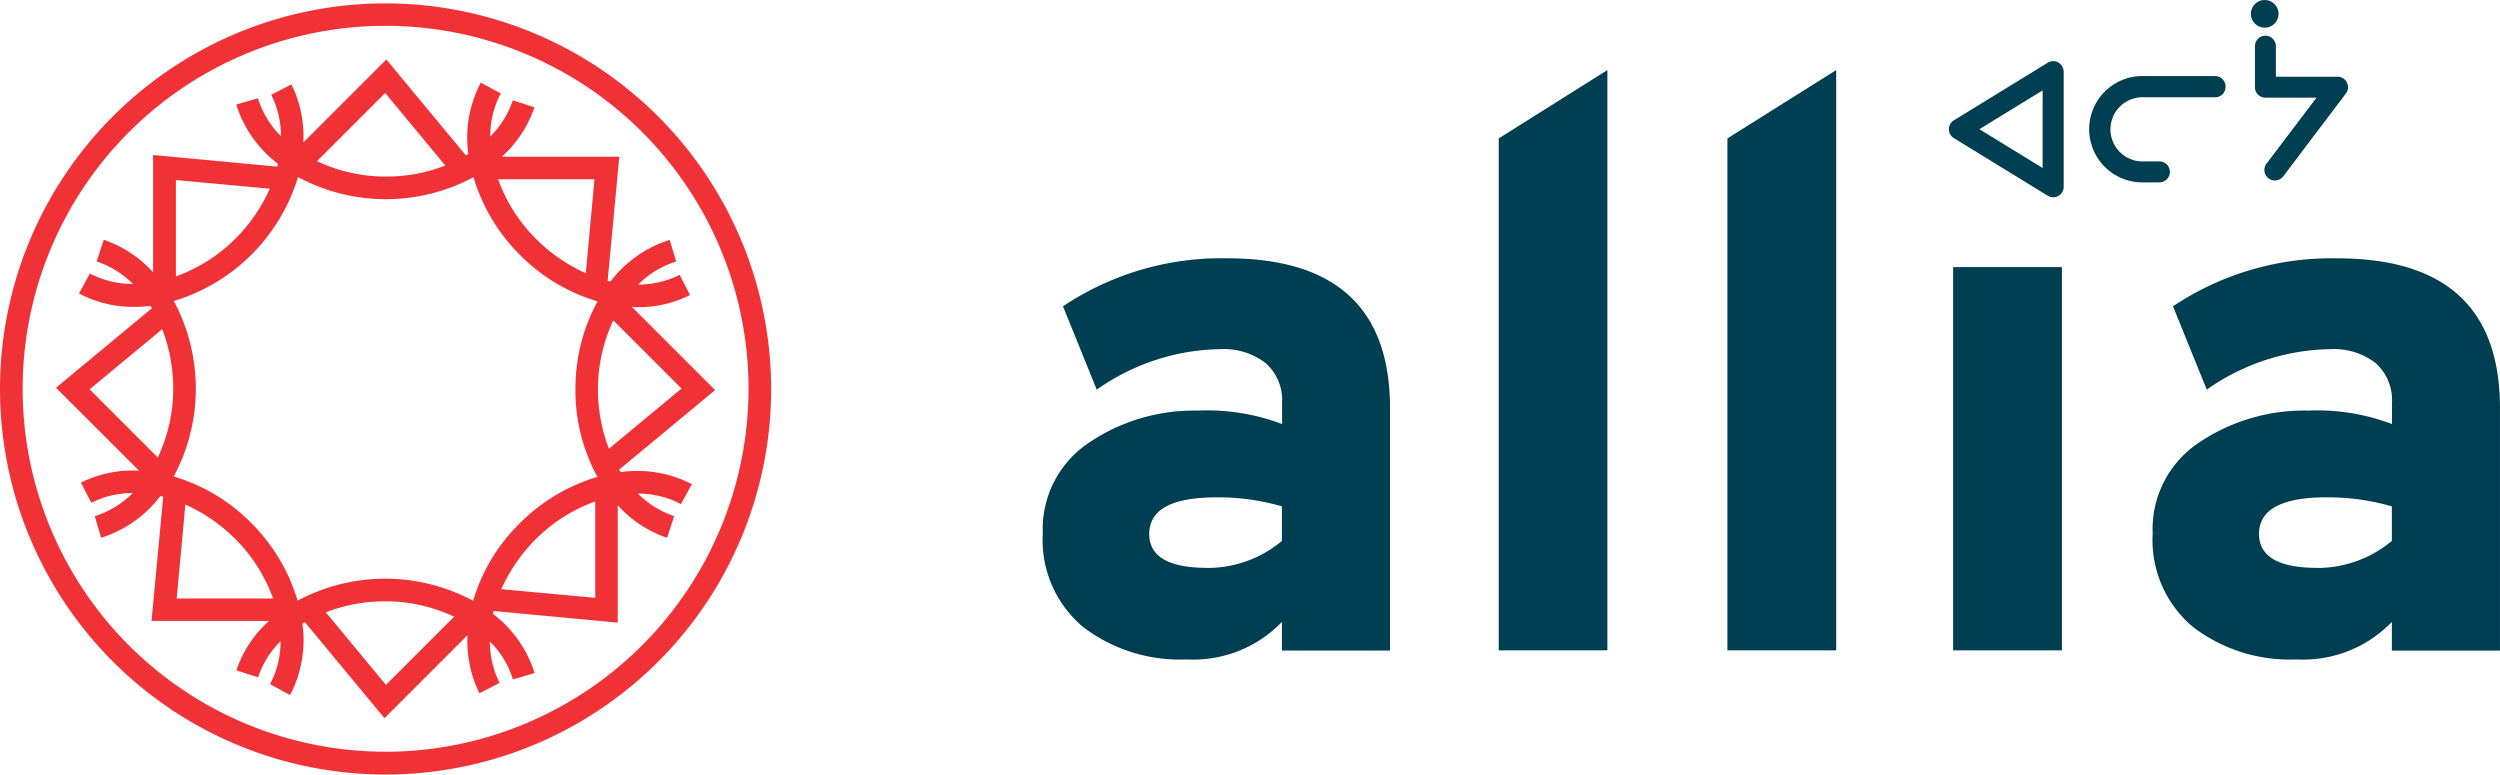 <svg xmlns="http://www.w3.org/2000/svg" width="150" height="46.471" viewBox="0 0 150 46.471">
  <g id="ALLIA-LOGO-RGB-FOND_BLANC-FR" data-name="ALLIA-LOGO-RGB-FOND BLANC-FR" transform="translate(-166.25 -353.73)">
    <g id="Group_1" data-name="Group 1" transform="translate(228.818 353.73)">
      <path id="Path_1" data-name="Path 1" d="M257.679,397.223v-1.707a7.384,7.384,0,0,1-5.712,2.251,9.566,9.566,0,0,1-6.232-1.956,6.8,6.8,0,0,1-2.406-5.6,6.224,6.224,0,0,1,2.794-5.464,11.28,11.28,0,0,1,6.527-1.909,12.662,12.662,0,0,1,5.037.807v-1.257a2.966,2.966,0,0,0-.993-2.406,4.12,4.12,0,0,0-2.747-.83,13.168,13.168,0,0,0-7.38,2.429l-2.026-5A17.092,17.092,0,0,1,254.4,373.7q9.767,0,9.763,9v14.536h-6.48Zm-4.455-4.944a6.976,6.976,0,0,0,4.455-1.622v-2.072a13.691,13.691,0,0,0-3.911-.543q-4.051,0-4.051,2.2c0,1.358,1.164,2.033,3.508,2.033" transform="translate(-243.33 -358.202)" fill="#003e52"/>
      <path id="Path_2" data-name="Path 2" d="M278.58,393.964V363.248l6.519-4.1v34.814Z" transform="translate(-251.224 -354.944)" fill="#003e52"/>
      <path id="Path_3" data-name="Path 3" d="M296.26,393.964V363.248l6.527-4.1v34.814Z" transform="translate(-255.183 -354.944)" fill="#003e52"/>
      <rect id="Rectangle_1" data-name="Rectangle 1" width="6.527" height="22.995" transform="translate(54.619 16.026)" fill="#003e52"/>
      <path id="Path_4" data-name="Path 4" d="M343.489,397.223v-1.707a7.383,7.383,0,0,1-5.712,2.251,9.565,9.565,0,0,1-6.232-1.956,6.8,6.8,0,0,1-2.406-5.6,6.224,6.224,0,0,1,2.794-5.464,11.28,11.28,0,0,1,6.527-1.909,12.662,12.662,0,0,1,5.037.807v-1.257a2.985,2.985,0,0,0-.986-2.406,4.12,4.12,0,0,0-2.747-.83,13.168,13.168,0,0,0-7.38,2.429l-2.026-5a17.092,17.092,0,0,1,9.856-2.879q9.767,0,9.763,9v14.536h-6.488Zm-4.455-4.944a6.976,6.976,0,0,0,4.455-1.622v-2.072a13.706,13.706,0,0,0-3.919-.543q-4.051,0-4.051,2.2.012,2.037,3.516,2.033" transform="translate(-262.546 -358.202)" fill="#003e52"/>
      <path id="Path_5" data-name="Path 5" d="M319.945,358.537a.623.623,0,0,0-.636.016l-5.626,3.454a.635.635,0,0,0-.3.535.625.625,0,0,0,.3.536l5.626,3.453a.611.611,0,0,0,.326.093.706.706,0,0,0,.31-.078.621.621,0,0,0,.326-.551v-6.907a.656.656,0,0,0-.326-.551m-.939,1.676v4.656l-3.795-2.328Z" transform="translate(-259.017 -354.789)" fill="#003e52"/>
      <path id="Path_6" data-name="Path 6" d="M331.8,359.61H327.49a3.19,3.19,0,1,0,0,6.379h.993a.629.629,0,0,0,0-1.257h-.993a1.925,1.925,0,1,1,0-3.849H331.8a.626.626,0,0,0,.629-.629.634.634,0,0,0-.629-.644" transform="translate(-261.462 -355.047)" fill="#003e52"/>
      <path id="Path_7" data-name="Path 7" d="M342.566,359.293a.643.643,0,0,0-.566-.349h-3.7v-1.855a.629.629,0,0,0-1.257,0v2.483a.626.626,0,0,0,.629.629h3.065l-3,3.958a.631.631,0,0,0,.124.885.6.6,0,0,0,.38.124.64.64,0,0,0,.5-.248l3.764-4.975a.617.617,0,0,0,.054-.652" transform="translate(-264.315 -354.341)" fill="#003e52"/>
      <path id="Path_8" data-name="Path 8" d="M337.56,355.391a.83.83,0,1,0-.83-.83.831.831,0,0,0,.83.83" transform="translate(-264.245 -353.73)" fill="#003e52"/>
    </g>
    <g id="Group_2" data-name="Group 2" transform="translate(166.25 353.932)">
      <path id="Path_9" data-name="Path 9" d="M189.385,353.99a23.135,23.135,0,1,0,23.135,23.134A23.158,23.158,0,0,0,189.385,353.99Zm0,44.9a21.776,21.776,0,1,1,21.776-21.776A21.8,21.8,0,0,1,189.385,398.893Z" transform="translate(-166.25 -353.99)" fill="#f03237"/>
      <path id="Path_10" data-name="Path 10" d="M204.463,383.084c-.031-.047-.062-.093-.093-.147l5.758-4.773-4.99-4.99c.109.008.225.016.334.016a6.89,6.89,0,0,0,3.151-.73L208,371.249a5.491,5.491,0,0,1-2.483.582,5.474,5.474,0,0,1,2.274-1.381l-.388-1.3a7.144,7.144,0,0,0-3.554,2.5c-.054-.016-.109-.023-.171-.039l.7-7.45h-7.047a6.989,6.989,0,0,0,1.956-2.965l-1.3-.419a5.62,5.62,0,0,1-1.35,2.173,5.462,5.462,0,0,1,.629-2.584l-1.2-.652a7.106,7.106,0,0,0-.745,4.276c-.047.031-.093.062-.147.093l-4.773-5.758-4.982,4.982a6.986,6.986,0,0,0-.714-3.485l-1.211.621a5.491,5.491,0,0,1,.582,2.483,5.473,5.473,0,0,1-1.381-2.274l-1.3.38a7.144,7.144,0,0,0,2.5,3.554c-.016.054-.023.116-.039.171l-7.45-.7V371.1a6.988,6.988,0,0,0-2.965-1.956l-.419,1.3a5.62,5.62,0,0,1,2.173,1.35,5.462,5.462,0,0,1-2.584-.629l-.652,1.2a6.908,6.908,0,0,0,3.314.807,8.242,8.242,0,0,0,.97-.062l.093.14-5.758,4.773L175.562,383a6.986,6.986,0,0,0-3.485.714l.621,1.211a5.491,5.491,0,0,1,2.483-.582,5.473,5.473,0,0,1-2.274,1.381l.38,1.3a7.144,7.144,0,0,0,3.554-2.5c.054.016.116.023.171.039l-.7,7.45h7.047a6.988,6.988,0,0,0-1.956,2.965l1.3.419a5.62,5.62,0,0,1,1.35-2.173,5.462,5.462,0,0,1-.629,2.584l1.2.652a7.106,7.106,0,0,0,.745-4.276c.047-.031.093-.062.147-.093l4.773,5.758,4.982-4.982a7.071,7.071,0,0,0,.714,3.485l1.211-.621a5.491,5.491,0,0,1-.582-2.483,5.473,5.473,0,0,1,1.381,2.274l1.3-.38a7.111,7.111,0,0,0-2.5-3.554c.016-.054.023-.116.039-.171l7.45.7v-7.047a6.988,6.988,0,0,0,2.965,1.956l.419-1.3a5.621,5.621,0,0,1-2.173-1.35,5.462,5.462,0,0,1,2.584.629l.652-1.2A7.132,7.132,0,0,0,204.463,383.084Zm-8.855,7.722a11.139,11.139,0,0,0-10.531-.008,10.99,10.99,0,0,0-2.794-4.672,10.841,10.841,0,0,0-4.641-2.778,11.139,11.139,0,0,0,.008-10.531,11.132,11.132,0,0,0,7.45-7.435,11.139,11.139,0,0,0,10.531.008,10.991,10.991,0,0,0,2.794,4.672,10.866,10.866,0,0,0,4.649,2.778,10.891,10.891,0,0,0-1.327,5.285,10.779,10.779,0,0,0,1.319,5.246,10.991,10.991,0,0,0-4.672,2.794A10.814,10.814,0,0,0,195.608,390.806Zm8.149-9.126a9.857,9.857,0,0,1-.66-3.562,9.632,9.632,0,0,1,.924-4.136l4.09,4.09Zm-1.389-10.531a10.008,10.008,0,0,1-2.988-2.057,9.659,9.659,0,0,1-2.274-3.578h5.782Zm-8.428-6.457a9.855,9.855,0,0,1-3.562.66,9.632,9.632,0,0,1-4.136-.923l4.09-4.09Zm-10.531,1.389a10.009,10.009,0,0,1-2.057,2.988,9.659,9.659,0,0,1-3.578,2.274v-5.782Zm-6.457,8.428a9.857,9.857,0,0,1,.66,3.562,9.632,9.632,0,0,1-.924,4.136l-4.09-4.09Zm1.389,10.523a10.007,10.007,0,0,1,2.988,2.057,9.658,9.658,0,0,1,2.274,3.578h-5.782Zm8.428,6.465a9.856,9.856,0,0,1,3.562-.66,9.633,9.633,0,0,1,4.136.923l-4.09,4.09Zm10.531-1.389a10.009,10.009,0,0,1,2.057-2.988,9.659,9.659,0,0,1,3.578-2.274v5.782Z" transform="translate(-167.22 -354.96)" fill="#f03237"/>
    </g>
  </g>
</svg>
